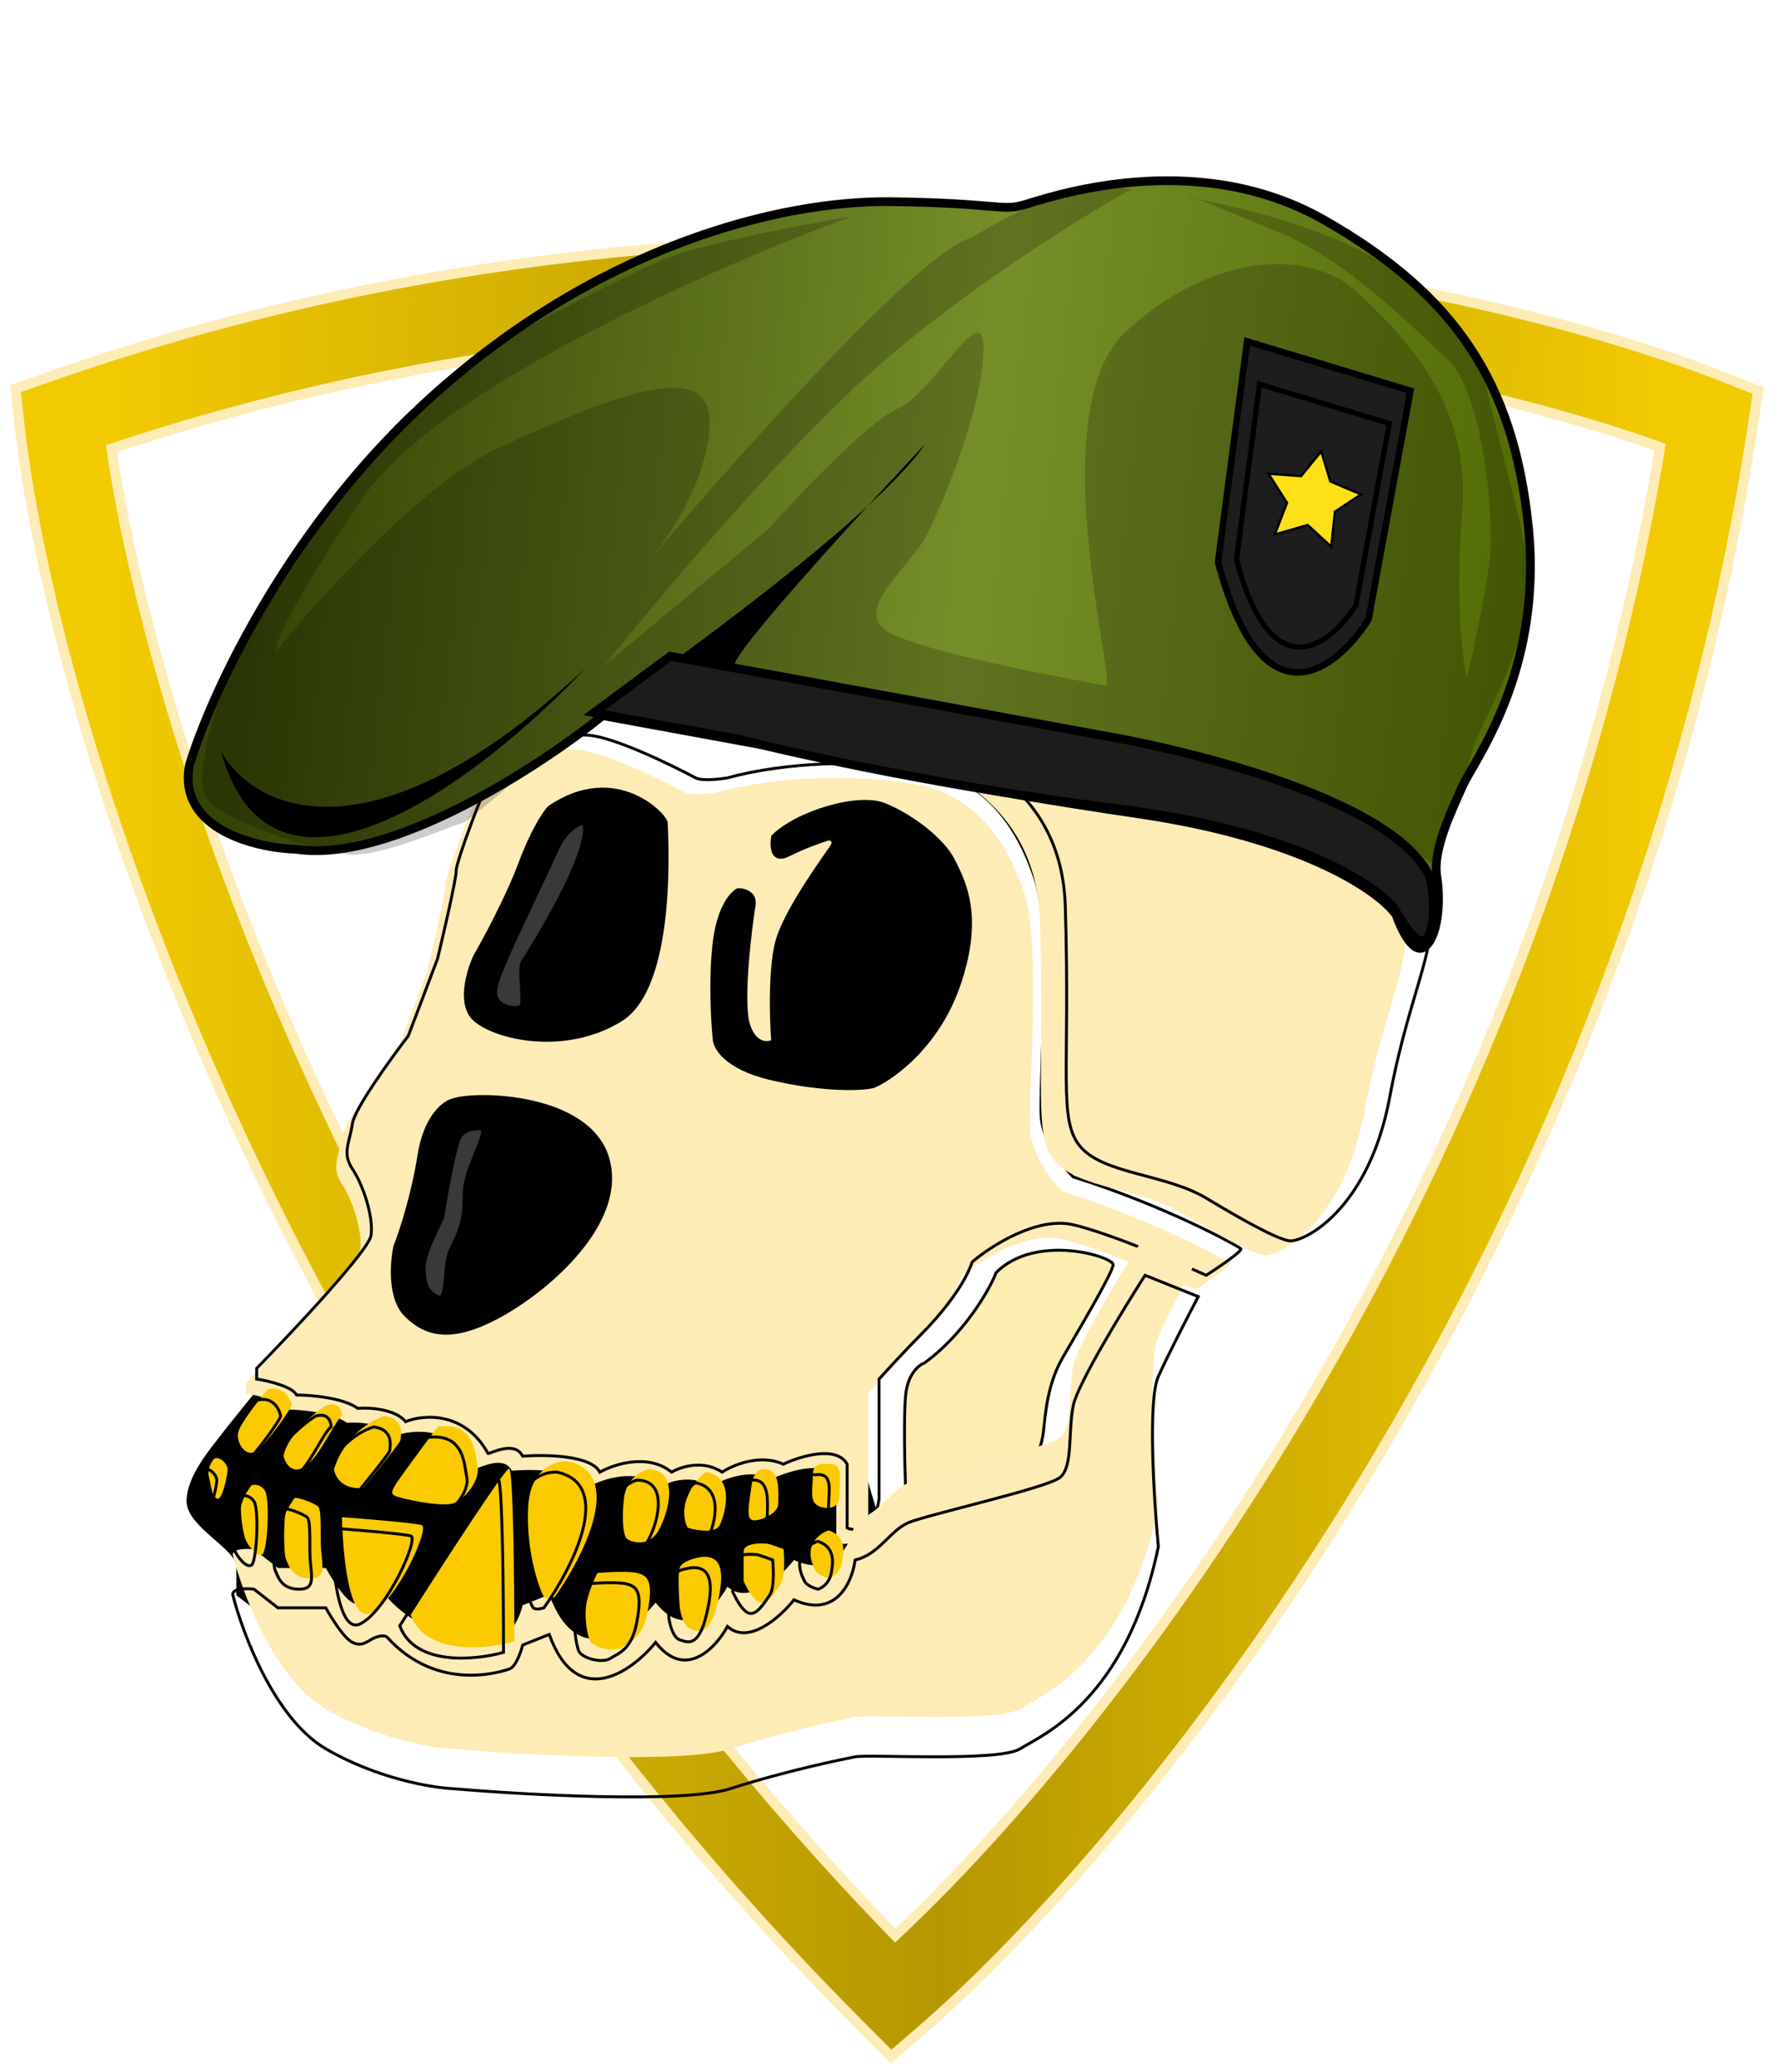 <svg width="115" height="134" viewBox="0 0 115 134" fill="none" xmlns="http://www.w3.org/2000/svg">
<path fill-rule="evenodd" clip-rule="evenodd" d="M3.139 24.385C49.119 8.223 94.469 17.619 111.609 24.425L113.717 25.262L113.375 27.504C105.317 80.285 74.34 118.562 59.648 131.266L57.642 133L55.768 131.125C17.161 92.495 3.342 46.076 1.252 27.39L1 25.137L3.139 24.385ZM7.211 29.015C9.948 47.627 23.254 89.493 57.902 125.17C72.254 111.774 99.416 76.631 107.377 28.92C90.016 22.695 49.026 15.067 7.211 29.015Z" fill="url(#paint0_linear_94_514)" stroke="#FDECB6" stroke-width="0.653"/>
<path d="M14.394 92.849C14.877 92.204 17.414 89.089 18.623 87.612L24.463 88.015L29.699 89.425L36.144 91.439H43.393L52.859 91.036L55.678 94.661L56.886 98.689C56.685 100.3 56.242 103.603 56.081 103.925C55.92 104.247 57.356 106.476 58.095 107.55L46.011 110.571L30.907 110.168L21.241 107.55L15.4 103.119V101.307C15.4 100.099 12.178 98.689 12.178 97.078C12.178 95.467 13.789 93.654 14.394 92.849Z" fill="black" stroke="black" stroke-width="0.221" stroke-linecap="round"/>
<path d="M58.578 90.217C58.715 88.841 59.438 88.267 59.782 88.152C62.259 86.363 63.968 83.507 64.427 82.303C67.007 79.723 71.996 81.271 71.996 81.787C71.996 82.303 69.416 86.604 68.728 87.808C68.04 89.013 67.695 90.389 67.523 92.281C67.352 94.174 66.663 94.862 65.631 95.378C64.805 95.791 60.585 96.238 58.578 96.41C58.52 94.919 58.44 91.593 58.578 90.217Z" fill="#FCEEB1" stroke="black" stroke-width="0.188" stroke-linecap="round"/>
<g filter="url(#filter0_i_94_514)">
<path d="M38.106 47.552C39.757 47.69 43.381 49.444 44.987 50.304C45.4 50.521 46.535 50.395 47.051 50.304C50.836 49.272 55.997 49.1 59.954 49.788C63.911 50.477 65.975 53.745 67.008 57.014C68.04 60.283 67.18 70.433 67.352 72.325C67.489 73.839 68.785 75.479 69.416 76.11C75.437 78.002 80.082 80.583 80.254 80.755C80.392 80.892 78.821 81.959 78.018 82.475C76.126 81.615 71.756 79.757 69.416 79.207C67.076 78.656 64.083 80.583 62.879 81.615C62.363 83.163 60.814 85.056 59.61 86.26C58.647 87.223 57.374 88.611 56.858 89.185V96.926C56.582 98.991 55.367 99.048 54.793 98.819V94.69C54.105 93.451 51.754 94.174 50.664 94.69C49.15 94.002 47.396 94.747 46.707 95.206C45.469 94.38 44.012 94.862 43.439 95.206C41.925 93.967 39.711 94.69 38.794 95.206C38.243 94.105 35.238 94.059 33.805 94.174C33.289 93.141 31.74 94.002 31.568 94.002C30.054 91.249 27.382 91.478 26.235 91.937C25.547 91.111 23.884 91.02 23.139 91.077C22.175 90.389 20.099 90.217 19.182 90.217C18.906 89.666 17.347 89.299 16.601 89.185V88.496C19.01 86.031 23.861 80.858 23.999 79.895C24.171 78.69 23.483 76.626 22.794 75.594C22.106 74.562 22.622 73.873 22.794 72.669C22.932 71.706 25.26 68.483 26.407 66.992L28.3 62.003C28.701 60.34 29.504 56.876 29.504 56.326C29.504 55.638 31.74 49.788 32.256 49.1C32.773 48.412 36.041 47.38 38.106 47.552Z" fill="#FDECB6"/>
</g>
<path d="M38.106 47.552C39.757 47.69 43.381 49.444 44.987 50.304C45.4 50.521 46.535 50.395 47.051 50.304C50.836 49.272 55.997 49.1 59.954 49.788C63.911 50.477 65.975 53.745 67.008 57.014C68.04 60.283 67.18 70.433 67.352 72.325C67.489 73.839 68.785 75.479 69.416 76.11C75.437 78.002 80.082 80.583 80.254 80.755C80.392 80.892 78.821 81.959 78.018 82.475C76.126 81.615 71.756 79.757 69.416 79.207C67.076 78.656 64.083 80.583 62.879 81.615C62.363 83.163 60.814 85.056 59.61 86.26C58.647 87.223 57.374 88.611 56.858 89.185V96.926C56.582 98.991 55.367 99.048 54.793 98.819V94.69C54.105 93.451 51.754 94.174 50.664 94.69C49.15 94.002 47.396 94.747 46.707 95.206C45.469 94.38 44.012 94.862 43.439 95.206C41.925 93.967 39.711 94.69 38.794 95.206C38.243 94.105 35.238 94.059 33.805 94.174C33.289 93.141 31.74 94.002 31.568 94.002C30.054 91.249 27.382 91.478 26.235 91.937C25.547 91.111 23.884 91.02 23.139 91.077C22.175 90.389 20.099 90.217 19.182 90.217C18.906 89.666 17.347 89.299 16.601 89.185V88.496C19.01 86.031 23.861 80.858 23.999 79.895C24.171 78.69 23.483 76.626 22.794 75.594C22.106 74.562 22.622 73.873 22.794 72.669C22.932 71.706 25.26 68.483 26.407 66.992L28.3 62.003C28.701 60.34 29.504 56.876 29.504 56.326C29.504 55.638 31.74 49.788 32.256 49.1C32.773 48.412 36.041 47.38 38.106 47.552Z" stroke="black" stroke-width="0.188" stroke-linecap="round"/>
<g filter="url(#filter1_i_94_514)">
<path d="M21.074 113.098C17.771 111.171 15.684 105.643 15.053 103.12C15.053 102.707 15.97 102.718 16.429 102.775L17.977 103.98H21.074C21.418 104.61 22.244 105.941 22.794 106.216C23.483 106.56 23.826 106.044 24.343 105.872C24.756 105.734 24.973 105.815 25.031 105.872C28.299 109.485 32.428 108.109 32.944 107.937C33.357 107.799 33.69 106.847 33.805 106.388L35.525 105.7C37.314 110.655 40.858 108.109 42.406 106.216C44.333 108.693 46.306 106.56 47.051 105.184C48.428 106.423 50.492 104.553 51.352 103.464C54.105 104.702 55.137 102.259 55.309 100.883C56.857 100.539 57.546 98.991 58.75 98.475C59.954 97.958 67.696 96.238 68.556 95.55C69.416 94.862 69.072 92.625 69.416 90.905C69.691 89.529 72.627 84.712 74.061 82.475L77.502 83.852C76.928 84.941 75.609 87.499 74.921 89.013C74.233 90.526 74.634 96.984 74.921 100.023C72.857 110.001 67.352 112.237 65.975 113.098C64.599 113.958 56.169 113.442 55.309 113.614C54.449 113.786 51.008 114.474 47.223 115.678C44.196 116.642 34.034 116.08 29.332 115.678C27.955 115.621 24.377 115.024 21.074 113.098Z" fill="#FDECB6"/>
</g>
<path d="M21.074 113.098C17.771 111.171 15.684 105.643 15.053 103.12C15.053 102.707 15.97 102.718 16.429 102.775L17.977 103.98H21.074C21.418 104.61 22.244 105.941 22.794 106.216C23.483 106.56 23.826 106.044 24.343 105.872C24.756 105.734 24.973 105.815 25.031 105.872C28.299 109.485 32.428 108.109 32.944 107.937C33.357 107.799 33.69 106.847 33.805 106.388L35.525 105.7C37.314 110.655 40.858 108.109 42.406 106.216C44.333 108.693 46.306 106.56 47.051 105.184C48.428 106.423 50.492 104.553 51.352 103.464C54.105 104.702 55.137 102.259 55.309 100.883C56.857 100.539 57.546 98.991 58.75 98.475C59.954 97.958 67.696 96.238 68.556 95.55C69.416 94.862 69.072 92.625 69.416 90.905C69.691 89.529 72.627 84.712 74.061 82.475L77.502 83.852C76.928 84.941 75.609 87.499 74.921 89.013C74.233 90.526 74.634 96.984 74.921 100.023C72.857 110.001 67.352 112.237 65.975 113.098C64.599 113.958 56.169 113.442 55.309 113.614C54.449 113.786 51.008 114.474 47.223 115.678C44.196 116.642 34.034 116.08 29.332 115.678C27.955 115.621 24.377 115.024 21.074 113.098Z" stroke="black" stroke-width="0.188" stroke-linecap="round"/>
<path d="M27.095 74.734C27.508 72.119 28.758 71.236 29.332 71.121C30.88 70.605 38.106 70.777 39.31 74.906C40.514 79.034 35.525 83.335 32.428 85.056C29.332 86.776 27.611 86.432 26.235 85.056C25.134 83.955 25.318 81.615 25.547 80.583C25.891 79.723 26.683 77.349 27.095 74.734Z" fill="#010101" stroke="black" stroke-width="0.188" stroke-linecap="round"/>
<path d="M46.191 60.971C46.467 58.631 47.338 57.702 47.74 57.53C48.141 57.53 48.909 57.736 48.772 58.562C48.6 59.594 47.912 64.755 48.428 66.304C48.841 67.543 49.632 67.508 49.976 67.336C49.861 65.788 49.77 62.278 50.32 60.627C51.008 58.562 53.417 55.294 53.761 54.777C54.036 54.364 53.761 54.261 53.589 54.261C53.187 54.376 52.109 54.743 51.008 55.294C49.907 55.844 49.861 54.72 49.976 54.089C51.524 52.541 55.481 51.337 57.202 52.025C58.922 52.713 60.986 54.261 61.674 55.638C62.363 57.014 63.567 59.25 62.019 63.723C60.47 68.196 57.029 70.089 56.513 70.261C55.997 70.433 53.417 70.605 49.804 69.745C46.914 69.056 46.191 67.737 46.191 67.164C46.077 66.074 45.916 63.31 46.191 60.971Z" fill="#010101" stroke="black" stroke-width="0.188" stroke-linecap="round"/>
<path d="M29.676 73.701C29.951 73.013 30.823 72.956 31.224 73.013C31.224 74.046 30.02 75.594 30.02 77.314C30.02 79.034 29.676 79.723 29.16 80.755C28.644 81.787 28.988 84.196 28.3 83.852C27.611 83.507 27.439 82.991 27.439 81.959C27.439 80.927 28.644 78.862 28.644 78.69C28.644 78.518 29.332 74.562 29.676 73.701Z" fill="#3B3839" stroke="black" stroke-width="0.188" stroke-linecap="round"/>
<path d="M33.633 55.81C34.458 53.608 35.238 52.484 35.525 52.197C39.826 49.272 43.095 52.713 43.095 53.229C43.095 53.745 43.783 63.723 40.17 65.96C36.557 68.196 32.084 67.164 30.708 65.96C29.607 64.996 30.249 62.806 30.708 61.831C31.339 60.741 32.807 58.012 33.633 55.81Z" fill="#010101" stroke="black" stroke-width="0.188" stroke-linecap="round"/>
<path d="M36.041 54.949C36.592 53.711 37.417 53.286 37.761 53.229C38.277 55.121 34.149 61.659 33.804 62.175C33.46 62.691 33.977 64.927 33.633 65.1C33.288 65.272 32.256 65.1 32.084 64.411C31.912 63.723 32.6 62.519 32.772 62.003C32.944 61.487 35.353 56.498 36.041 54.949Z" fill="#3B3839" stroke="black" stroke-width="0.188" stroke-linecap="round"/>
<g filter="url(#filter2_i_94_514)">
<path d="M68.9 58.562C68.625 49.892 60.528 47.495 56.513 47.38C56.858 46.749 58.956 45.212 64.599 44.111C71.653 42.735 75.437 43.423 79.05 45.144C82.663 46.864 84.211 48.412 85.243 50.304C86.276 52.197 92.297 56.842 92.297 57.358C93.329 60.971 91.265 63.551 89.888 70.949C88.512 78.346 84.211 80.411 83.351 80.239C82.491 80.067 80.598 79.034 78.018 77.486C75.437 75.938 71.481 75.938 69.932 74.218C68.384 72.497 69.244 69.4 68.9 58.562Z" fill="#FDECB6"/>
</g>
<path d="M68.9 58.562C68.625 49.892 60.528 47.495 56.513 47.38C56.858 46.749 58.956 45.212 64.599 44.111C71.653 42.735 75.437 43.423 79.05 45.144C82.663 46.864 84.211 48.412 85.243 50.304C86.276 52.197 92.297 56.842 92.297 57.358C93.329 60.971 91.265 63.551 89.888 70.949C88.512 78.346 84.211 80.411 83.351 80.239C82.491 80.067 80.598 79.034 78.018 77.486C75.437 75.938 71.481 75.938 69.932 74.218C68.384 72.497 69.244 69.4 68.9 58.562Z" stroke="black" stroke-width="0.188" stroke-linecap="round"/>
<g filter="url(#filter3_i_94_514)">
<path d="M32.222 95.678C31.947 95.678 27.864 101.986 25.857 105.14C26.82 107.755 30.731 107.376 32.566 106.86C32.566 103.133 32.498 95.678 32.222 95.678Z" fill="#FCCA01"/>
</g>
<path d="M32.222 95.678C31.947 95.678 27.864 101.986 25.857 105.14C26.82 107.755 30.731 107.376 32.566 106.86C32.566 103.133 32.498 95.678 32.222 95.678Z" stroke="black" stroke-width="0.188" stroke-linecap="round"/>
<g filter="url(#filter4_i_94_514)">
<path d="M33.461 98.13C33.598 95.653 35.238 95.148 36.041 95.206C39.757 96.032 37.016 101.399 35.181 103.98C35.009 104.037 34.63 104.117 34.493 103.98C34.321 103.808 33.288 101.227 33.461 98.13Z" fill="#FCCA01"/>
</g>
<path d="M33.461 98.13C33.598 95.653 35.238 95.148 36.041 95.206C39.757 96.032 37.016 101.399 35.181 103.98C35.009 104.037 34.63 104.117 34.493 103.98C34.321 103.808 33.288 101.227 33.461 98.13Z" stroke="black" stroke-width="0.188" stroke-linecap="round"/>
<g filter="url(#filter5_i_94_514)">
<path d="M39.654 97.614C39.792 96.376 40.744 95.837 41.202 95.722C43.267 95.722 42.579 98.475 41.891 99.679C41.202 100.883 39.998 100.367 39.826 100.195C39.654 100.023 39.482 99.163 39.654 97.614Z" fill="#FCCA01"/>
</g>
<path d="M39.654 97.614C39.792 96.376 40.744 95.837 41.202 95.722C43.267 95.722 42.579 98.475 41.891 99.679C41.202 100.883 39.998 100.367 39.826 100.195C39.654 100.023 39.482 99.163 39.654 97.614Z" stroke="black" stroke-width="0.188" stroke-linecap="round"/>
<g filter="url(#filter6_i_94_514)">
<path d="M43.783 97.442C44.196 96.479 44.758 96.009 44.987 95.894C46.879 96.238 46.191 98.647 45.847 99.335C45.572 99.885 44.356 99.679 43.783 99.507C43.611 99.22 43.37 98.406 43.783 97.442Z" fill="#FCCA01"/>
</g>
<path d="M43.783 97.442C44.196 96.479 44.758 96.009 44.987 95.894C46.879 96.238 46.191 98.647 45.847 99.335C45.572 99.885 44.356 99.679 43.783 99.507C43.611 99.22 43.37 98.406 43.783 97.442Z" stroke="black" stroke-width="0.188" stroke-linecap="round"/>
<g filter="url(#filter7_i_94_514)">
<path d="M47.911 96.754C48.049 95.791 48.542 95.665 48.772 95.722C49.804 95.722 49.632 97.27 49.632 97.958C49.632 98.647 48.256 99.163 47.911 98.991C47.567 98.819 47.739 97.958 47.911 96.754Z" fill="#FCCA01"/>
</g>
<path d="M47.911 96.754C48.049 95.791 48.542 95.665 48.772 95.722C49.804 95.722 49.632 97.27 49.632 97.958C49.632 98.647 48.256 99.163 47.911 98.991C47.567 98.819 47.739 97.958 47.911 96.754Z" stroke="black" stroke-width="0.188" stroke-linecap="round"/>
<g filter="url(#filter8_i_94_514)">
<path d="M51.869 96.066C51.869 95.378 52.442 95.32 52.729 95.378C53.933 95.206 53.589 96.41 53.589 97.442C53.589 98.475 52.385 98.302 52.041 97.958C51.697 97.614 51.869 96.926 51.869 96.066Z" fill="#FCCA01"/>
</g>
<path d="M51.869 96.066C51.869 95.378 52.442 95.32 52.729 95.378C53.933 95.206 53.589 96.41 53.589 97.442C53.589 98.475 52.385 98.302 52.041 97.958C51.697 97.614 51.869 96.926 51.869 96.066Z" stroke="black" stroke-width="0.188" stroke-linecap="round"/>
<g filter="url(#filter9_i_94_514)">
<path d="M51.868 100.539C52.144 99.988 52.671 99.736 52.901 99.679C53.933 100.023 53.933 100.883 53.761 101.743C53.623 102.431 53.13 102.718 52.901 102.775C52.671 102.718 52.178 102.535 52.04 102.259C51.868 101.915 51.524 101.227 51.868 100.539Z" fill="#FCCA01"/>
</g>
<path d="M51.868 100.539C52.144 99.988 52.671 99.736 52.901 99.679C53.933 100.023 53.933 100.883 53.761 101.743C53.623 102.431 53.13 102.718 52.901 102.775C52.671 102.718 52.178 102.535 52.04 102.259C51.868 101.915 51.524 101.227 51.868 100.539Z" stroke="black" stroke-width="0.188" stroke-linecap="round"/>
<g filter="url(#filter10_i_94_514)">
<path d="M47.395 101.055C47.395 100.505 48.428 100.482 48.944 100.539C49.081 100.551 49.689 100.773 49.976 100.883C50.033 101.456 50.079 102.707 49.804 103.119C49.46 103.636 48.944 104.496 48.428 104.324C48.015 104.186 47.568 103.349 47.395 102.947V101.055Z" fill="#FCCA01"/>
</g>
<path d="M47.395 101.055C47.395 100.505 48.428 100.482 48.944 100.539C49.081 100.551 49.689 100.773 49.976 100.883C50.033 101.456 50.079 102.707 49.804 103.119C49.46 103.636 48.944 104.496 48.428 104.324C48.015 104.186 47.568 103.349 47.395 102.947V101.055Z" stroke="black" stroke-width="0.188" stroke-linecap="round"/>
<g filter="url(#filter11_i_94_514)">
<path d="M43.266 102.087C43.404 101.674 44.241 101.457 44.643 101.399C46.019 101.227 46.191 102.431 45.675 104.496C45.159 106.56 44.471 106.216 43.955 106.044C43.542 105.907 43.324 105.069 43.266 104.668C43.209 103.98 43.129 102.5 43.266 102.087Z" fill="#FCCA01"/>
</g>
<path d="M43.266 102.087C43.404 101.674 44.241 101.457 44.643 101.399C46.019 101.227 46.191 102.431 45.675 104.496C45.159 106.56 44.471 106.216 43.955 106.044C43.542 105.907 43.324 105.069 43.266 104.668C43.209 103.98 43.129 102.5 43.266 102.087Z" stroke="black" stroke-width="0.188" stroke-linecap="round"/>
<g filter="url(#filter12_i_94_514)">
<path d="M37.245 104.324C37.383 103.636 37.761 102.775 37.934 102.431C38.564 102.374 39.964 102.294 40.514 102.431C41.202 102.603 41.546 102.948 41.202 104.84C40.858 106.732 39.998 106.904 39.482 107.248C38.966 107.592 37.589 107.248 37.417 106.732C37.245 106.216 37.073 105.184 37.245 104.324Z" fill="#FCCA01"/>
</g>
<path d="M37.245 104.324C37.383 103.636 37.761 102.775 37.934 102.431C38.564 102.374 39.964 102.294 40.514 102.431C41.202 102.603 41.546 102.948 41.202 104.84C40.858 106.732 39.998 106.904 39.482 107.248C38.966 107.592 37.589 107.248 37.417 106.732C37.245 106.216 37.073 105.184 37.245 104.324Z" stroke="black" stroke-width="0.188" stroke-linecap="round"/>
<g filter="url(#filter13_i_94_514)">
<path d="M26.579 99.335C26.166 99.197 22.966 98.933 21.418 98.819C21.418 99.335 21.59 105.872 23.31 105.012C25.031 104.152 27.095 99.507 26.579 99.335Z" fill="#FCCA01"/>
</g>
<path d="M26.579 99.335C26.166 99.197 22.966 98.933 21.418 98.819C21.418 99.335 21.59 105.872 23.31 105.012C25.031 104.152 27.095 99.507 26.579 99.335Z" stroke="black" stroke-width="0.188" stroke-linecap="round"/>
<g filter="url(#filter14_i_94_514)">
<path d="M17.805 98.475C17.943 98.199 18.207 97.786 18.321 97.614C18.493 97.442 19.698 97.958 19.87 98.13C20.042 98.302 20.042 98.991 20.042 100.367C20.042 101.743 20.558 102.775 19.354 102.775C18.149 102.775 17.977 101.915 17.805 101.571C17.633 101.227 17.633 98.819 17.805 98.475Z" fill="#FCCA01"/>
</g>
<path d="M17.805 98.475C17.943 98.199 18.207 97.786 18.321 97.614C18.493 97.442 19.698 97.958 19.87 98.13C20.042 98.302 20.042 98.991 20.042 100.367C20.042 101.743 20.558 102.775 19.354 102.775C18.149 102.775 17.977 101.915 17.805 101.571C17.633 101.227 17.633 98.819 17.805 98.475Z" stroke="black" stroke-width="0.188" stroke-linecap="round"/>
<g filter="url(#filter15_i_94_514)">
<path d="M14.881 98.302C14.881 97.752 15.339 97.041 15.569 96.754C15.741 96.697 16.154 96.685 16.429 97.098C16.773 97.614 16.601 101.055 16.257 101.227C15.913 101.399 15.397 100.711 15.225 100.367C15.053 100.023 14.881 98.991 14.881 98.302Z" fill="#FCCA01"/>
</g>
<path d="M14.881 98.302C14.881 97.752 15.339 97.041 15.569 96.754C15.741 96.697 16.154 96.685 16.429 97.098C16.773 97.614 16.601 101.055 16.257 101.227C15.913 101.399 15.397 100.711 15.225 100.367C15.053 100.023 14.881 98.991 14.881 98.302Z" stroke="black" stroke-width="0.188" stroke-linecap="round"/>
<g filter="url(#filter16_i_94_514)">
<path d="M12.816 96.238C12.679 95.688 12.988 95.206 13.16 95.034C13.505 94.862 14.021 95.378 14.021 95.722C14.021 96.066 13.677 97.786 13.332 97.614C12.988 97.442 12.988 96.926 12.816 96.238Z" fill="#FCCA01"/>
</g>
<path d="M12.816 96.238C12.679 95.688 12.988 95.206 13.16 95.034C13.505 94.862 14.021 95.378 14.021 95.722C14.021 96.066 13.677 97.786 13.332 97.614C12.988 97.442 12.988 96.926 12.816 96.238Z" stroke="black" stroke-width="0.188" stroke-linecap="round"/>
<g filter="url(#filter17_i_94_514)">
<path d="M14.709 93.313C14.847 92.763 16.028 91.249 16.602 90.561C17.806 90.217 18.15 91.421 18.15 91.593C18.15 91.765 16.602 94.002 15.913 94.518C15.225 95.034 14.537 94.002 14.709 93.313Z" fill="#FCCA01"/>
</g>
<path d="M14.709 93.313C14.847 92.763 16.028 91.249 16.602 90.561C17.806 90.217 18.15 91.421 18.15 91.593C18.15 91.765 16.602 94.002 15.913 94.518C15.225 95.034 14.537 94.002 14.709 93.313Z" stroke="black" stroke-width="0.188" stroke-linecap="round"/>
<g filter="url(#filter18_i_94_514)">
<path d="M17.633 94.862C17.909 93.486 19.583 92.109 20.386 91.593C21.212 91.318 21.418 91.937 21.418 92.281C20.902 92.625 20.042 94.862 19.01 95.55C18.184 96.1 17.748 95.32 17.633 94.862Z" fill="#FCCA01"/>
</g>
<path d="M17.633 94.862C17.909 93.486 19.583 92.109 20.386 91.593C21.212 91.318 21.418 91.937 21.418 92.281C20.902 92.625 20.042 94.862 19.01 95.55C18.184 96.1 17.748 95.32 17.633 94.862Z" stroke="black" stroke-width="0.188" stroke-linecap="round"/>
<g filter="url(#filter19_i_94_514)">
<path d="M20.902 95.722C21.59 93.52 23.368 92.511 24.17 92.281C25.547 92.453 25.203 93.658 25.203 93.83C25.203 93.967 23.597 95.951 22.794 96.926C21.418 97.064 20.959 96.181 20.902 95.722Z" fill="#FCCA01"/>
</g>
<path d="M20.902 95.722C21.59 93.52 23.368 92.511 24.17 92.281C25.547 92.453 25.203 93.658 25.203 93.83C25.203 93.967 23.597 95.951 22.794 96.926C21.418 97.064 20.959 96.181 20.902 95.722Z" stroke="black" stroke-width="0.188" stroke-linecap="round"/>
<g filter="url(#filter20_i_94_514)">
<path d="M24.859 96.754C24.997 96.479 26.751 94.116 27.611 92.969C30.02 92.625 30.02 94.69 30.192 95.55C30.364 96.41 29.332 97.786 28.472 97.958C27.611 98.13 25.203 97.614 24.859 97.442C24.515 97.27 24.687 97.098 24.859 96.754Z" fill="#FCCA01"/>
</g>
<path d="M24.859 96.754C24.997 96.479 26.751 94.116 27.611 92.969C30.02 92.625 30.02 94.69 30.192 95.55C30.364 96.41 29.332 97.786 28.472 97.958C27.611 98.13 25.203 97.614 24.859 97.442C24.515 97.27 24.687 97.098 24.859 96.754Z" stroke="black" stroke-width="0.188" stroke-linecap="round"/>
<g filter="url(#filter21_d_94_514)">
<path d="M27.312 24.897C18.336 33.234 13.53 43.893 12.248 48.181C11.489 52.319 16.55 53.525 19.175 53.61C25.349 54.505 34.953 48.218 38.983 44.962L54.888 47.879C56.615 48.361 62.77 49.721 73.571 51.305C84.372 52.89 89.222 56.321 90.297 57.839C90.598 58.719 91.377 60.374 92.089 59.95C92.978 59.42 93.209 57.085 92.932 55.351C92.656 53.617 93.915 51.074 94.597 49.516C95.278 47.957 99.809 42.153 98.856 32.768C97.903 23.383 94.087 17.732 85.661 12.919C77.234 8.105 67.698 11.506 66.233 11.931C64.769 12.356 64.474 11.806 57.556 11.726C50.638 11.646 38.532 14.477 27.312 24.897Z" fill="url(#paint1_linear_94_514)" stroke="black" stroke-width="0.565" stroke-linecap="round"/>
<path opacity="0.2" d="M55.104 12.676C46.544 15.794 28.225 23.81 23.433 30.933C18.64 38.056 17.72 40.482 17.859 40.804C20.644 37.321 27.465 29.791 32.473 27.54L32.509 27.524C38.761 24.714 46.073 21.427 45.901 26.14C45.781 29.423 43.678 32.831 42.234 34.651C48.107 27.725 59.549 14.945 62.769 14.082L64.208 13.256C66.019 12.202 70.342 10.261 73.15 10.934C69.843 12.771 61.751 17.797 55.846 23.21C49.941 28.624 42.209 37.809 39.081 41.725L49.715 32.881C51.711 30.639 56.176 25.945 58.074 25.104C60.445 24.054 63.705 17.62 63.612 21.366C63.519 25.113 61.018 31.19 59.943 33.271C58.868 35.352 55.319 37.969 57.233 39.409C59.148 40.849 70.758 42.88 71.525 43.02C72.291 43.161 67.265 25.205 72.858 20.091C78.45 14.976 84.732 14.742 87.777 17.578C90.822 20.414 95.172 24.777 94.578 31.798C94.102 37.416 94.584 41.307 94.884 42.55C95.343 40.588 96.291 36.173 96.412 34.215C96.564 31.767 95.905 24.02 93.617 21.917C91.329 19.814 87.075 15.469 82.651 13.667C79.927 12.557 78.252 11.866 77.45 11.56C77.141 11.495 76.956 11.454 76.922 11.428C76.788 11.328 76.95 11.369 77.45 11.56C80.329 12.157 93.962 14.673 96.089 23.559C98.444 33.399 99.287 34.742 98.601 38.478C97.916 42.215 95.567 45.844 95.19 47.36C94.889 48.572 93.396 52.643 92.688 54.526C90.338 52.94 84.525 49.464 80.073 48.252C74.508 46.736 65.03 45.493 63.114 45.142C61.581 44.861 54.182 44.164 50.675 43.851L44.351 42.692L42.339 42.323L35.728 47.052C33.913 48.667 30.204 51.902 29.883 51.922C29.482 51.948 24.513 54.206 22.483 53.933C20.453 53.659 14.445 51.864 13.349 50.277C12.254 48.69 14.843 42.133 14.931 41.654C15.018 41.175 21.663 31.401 21.995 30.669C22.328 29.938 29.753 22.387 32.309 20.875C34.864 19.363 39.886 16.817 42.693 15.55C44.939 14.536 51.903 13.211 55.104 12.676Z" fill="black"/>
<path d="M14.295 47.281C16.334 50.923 23.902 54.945 37.861 41.898C31.418 48.771 17.685 59.47 14.295 47.281Z" fill="black"/>
<path d="M38.24 45.235C42.751 42.122 51.05 36.065 56.113 31.415C57.483 29.92 58.789 28.515 59.83 27.407C59.119 28.482 57.795 29.87 56.113 31.415C52.089 35.807 47.518 40.978 47.506 41.686C47.505 41.774 47.504 41.851 47.504 41.917L47.567 41.895C47.543 42.19 47.5 42.557 47.504 41.917L38.24 45.235Z" fill="black"/>
<path d="M72.574 46.48L44.693 41.368L43.352 41.122L38.424 44.774L47.813 46.495C51.471 47.43 61.478 49.635 72.245 50.976C85.703 52.651 89.861 56.979 90.096 57.319C90.331 57.659 91.868 60.615 92.437 59.135C92.892 57.951 92.676 56.208 92.512 55.484C90.15 50.001 74.586 46.849 72.574 46.48Z" fill="#1C1C1A" stroke="black" stroke-width="0.565" stroke-linecap="round"/>
</g>
<path d="M91.228 25.27L80.662 22.077L78.783 36.354C81.646 47.159 86.465 43.326 88.516 40.059L91.228 25.27Z" fill="#1D1D1D" stroke="black" stroke-width="0.422" stroke-linecap="round"/>
<path d="M89.856 27.384L81.466 24.848L79.973 36.186C82.247 44.766 86.074 41.722 87.703 39.128L89.856 27.384Z" fill="#1D1D1D" stroke="black" stroke-width="0.335" stroke-linecap="round"/>
<path d="M84.153 30.788L82.044 30.639L83.242 32.52L82.45 34.571L84.582 33.953L86.104 35.36L86.342 33.089L88.031 31.974L86.048 31.136L85.456 29.187L84.153 30.788Z" fill="#FDE018" stroke="black" stroke-width="0.153" stroke-linecap="round"/>
<defs>
<filter id="filter0_i_94_514" x="16.507" y="47.439" width="63.85" height="51.566" filterUnits="userSpaceOnUse" color-interpolation-filters="sRGB">
<feFlood flood-opacity="0" result="BackgroundImageFix"/>
<feBlend mode="normal" in="SourceGraphic" in2="BackgroundImageFix" result="shape"/>
<feColorMatrix in="SourceAlpha" type="matrix" values="0 0 0 0 0 0 0 0 0 0 0 0 0 0 0 0 0 0 127 0" result="hardAlpha"/>
<feOffset dx="-0.702" dy="0.936"/>
<feComposite in2="hardAlpha" operator="arithmetic" k2="-1" k3="1"/>
<feColorMatrix type="matrix" values="0 0 0 0 0 0 0 0 0 0 0 0 0 0 0 0 0 0 0.08 0"/>
<feBlend mode="normal" in2="shape" result="effect1_innerShadow_94_514"/>
</filter>
<filter id="filter1_i_94_514" x="14.959" y="82.359" width="62.675" height="33.945" filterUnits="userSpaceOnUse" color-interpolation-filters="sRGB">
<feFlood flood-opacity="0" result="BackgroundImageFix"/>
<feBlend mode="normal" in="SourceGraphic" in2="BackgroundImageFix" result="shape"/>
<feColorMatrix in="SourceAlpha" type="matrix" values="0 0 0 0 0 0 0 0 0 0 0 0 0 0 0 0 0 0 127 0" result="hardAlpha"/>
<feOffset dy="-2.575"/>
<feComposite in2="hardAlpha" operator="arithmetic" k2="-1" k3="1"/>
<feColorMatrix type="matrix" values="0 0 0 0 0 0 0 0 0 0 0 0 0 0 0 0 0 0 0.25 0"/>
<feBlend mode="normal" in2="shape" result="effect1_innerShadow_94_514"/>
</filter>
<filter id="filter2_i_94_514" x="56.357" y="43.285" width="36.313" height="37.058" filterUnits="userSpaceOnUse" color-interpolation-filters="sRGB">
<feFlood flood-opacity="0" result="BackgroundImageFix"/>
<feBlend mode="normal" in="SourceGraphic" in2="BackgroundImageFix" result="shape"/>
<feColorMatrix in="SourceAlpha" type="matrix" values="0 0 0 0 0 0 0 0 0 0 0 0 0 0 0 0 0 0 127 0" result="hardAlpha"/>
<feOffset dx="-1.638" dy="0.936"/>
<feComposite in2="hardAlpha" operator="arithmetic" k2="-1" k3="1"/>
<feColorMatrix type="matrix" values="0 0 0 0 0 0 0 0 0 0 0 0 0 0 0 0 0 0 0.08 0"/>
<feBlend mode="normal" in2="shape" result="effect1_innerShadow_94_514"/>
</filter>
<filter id="filter3_i_94_514" x="25.752" y="95.584" width="6.908" height="11.743" filterUnits="userSpaceOnUse" color-interpolation-filters="sRGB">
<feFlood flood-opacity="0" result="BackgroundImageFix"/>
<feBlend mode="normal" in="SourceGraphic" in2="BackgroundImageFix" result="shape"/>
<feColorMatrix in="SourceAlpha" type="matrix" values="0 0 0 0 0 0 0 0 0 0 0 0 0 0 0 0 0 0 127 0" result="hardAlpha"/>
<feOffset dx="0.702" dy="-0.702"/>
<feComposite in2="hardAlpha" operator="arithmetic" k2="-1" k3="1"/>
<feColorMatrix type="matrix" values="0 0 0 0 0 0 0 0 0 0 0 0 0 0 0 0 0 0 0.16 0"/>
<feBlend mode="normal" in2="shape" result="effect1_innerShadow_94_514"/>
</filter>
<filter id="filter4_i_94_514" x="33.347" y="95.107" width="4.635" height="9.042" filterUnits="userSpaceOnUse" color-interpolation-filters="sRGB">
<feFlood flood-opacity="0" result="BackgroundImageFix"/>
<feBlend mode="normal" in="SourceGraphic" in2="BackgroundImageFix" result="shape"/>
<feColorMatrix in="SourceAlpha" type="matrix" values="0 0 0 0 0 0 0 0 0 0 0 0 0 0 0 0 0 0 127 0" result="hardAlpha"/>
<feOffset dx="0.702" dy="-0.702"/>
<feComposite in2="hardAlpha" operator="arithmetic" k2="-1" k3="1"/>
<feColorMatrix type="matrix" values="0 0 0 0 0 0 0 0 0 0 0 0 0 0 0 0 0 0 0.16 0"/>
<feBlend mode="normal" in2="shape" result="effect1_innerShadow_94_514"/>
</filter>
<filter id="filter5_i_94_514" x="39.489" y="95.628" width="3.184" height="4.919" filterUnits="userSpaceOnUse" color-interpolation-filters="sRGB">
<feFlood flood-opacity="0" result="BackgroundImageFix"/>
<feBlend mode="normal" in="SourceGraphic" in2="BackgroundImageFix" result="shape"/>
<feColorMatrix in="SourceAlpha" type="matrix" values="0 0 0 0 0 0 0 0 0 0 0 0 0 0 0 0 0 0 127 0" result="hardAlpha"/>
<feOffset dx="0.702" dy="-0.702"/>
<feComposite in2="hardAlpha" operator="arithmetic" k2="-1" k3="1"/>
<feColorMatrix type="matrix" values="0 0 0 0 0 0 0 0 0 0 0 0 0 0 0 0 0 0 0.16 0"/>
<feBlend mode="normal" in2="shape" result="effect1_innerShadow_94_514"/>
</filter>
<filter id="filter6_i_94_514" x="43.461" y="95.796" width="2.891" height="3.99" filterUnits="userSpaceOnUse" color-interpolation-filters="sRGB">
<feFlood flood-opacity="0" result="BackgroundImageFix"/>
<feBlend mode="normal" in="SourceGraphic" in2="BackgroundImageFix" result="shape"/>
<feColorMatrix in="SourceAlpha" type="matrix" values="0 0 0 0 0 0 0 0 0 0 0 0 0 0 0 0 0 0 127 0" result="hardAlpha"/>
<feOffset dx="0.702" dy="-0.702"/>
<feComposite in2="hardAlpha" operator="arithmetic" k2="-1" k3="1"/>
<feColorMatrix type="matrix" values="0 0 0 0 0 0 0 0 0 0 0 0 0 0 0 0 0 0 0.16 0"/>
<feBlend mode="normal" in2="shape" result="effect1_innerShadow_94_514"/>
</filter>
<filter id="filter7_i_94_514" x="47.619" y="95.616" width="2.118" height="3.502" filterUnits="userSpaceOnUse" color-interpolation-filters="sRGB">
<feFlood flood-opacity="0" result="BackgroundImageFix"/>
<feBlend mode="normal" in="SourceGraphic" in2="BackgroundImageFix" result="shape"/>
<feColorMatrix in="SourceAlpha" type="matrix" values="0 0 0 0 0 0 0 0 0 0 0 0 0 0 0 0 0 0 127 0" result="hardAlpha"/>
<feOffset dx="0.702" dy="-0.702"/>
<feComposite in2="hardAlpha" operator="arithmetic" k2="-1" k3="1"/>
<feColorMatrix type="matrix" values="0 0 0 0 0 0 0 0 0 0 0 0 0 0 0 0 0 0 0.16 0"/>
<feBlend mode="normal" in2="shape" result="effect1_innerShadow_94_514"/>
</filter>
<filter id="filter8_i_94_514" x="51.732" y="95.267" width="1.997" height="3.052" filterUnits="userSpaceOnUse" color-interpolation-filters="sRGB">
<feFlood flood-opacity="0" result="BackgroundImageFix"/>
<feBlend mode="normal" in="SourceGraphic" in2="BackgroundImageFix" result="shape"/>
<feColorMatrix in="SourceAlpha" type="matrix" values="0 0 0 0 0 0 0 0 0 0 0 0 0 0 0 0 0 0 127 0" result="hardAlpha"/>
<feOffset dx="0.702" dy="-0.702"/>
<feComposite in2="hardAlpha" operator="arithmetic" k2="-1" k3="1"/>
<feColorMatrix type="matrix" values="0 0 0 0 0 0 0 0 0 0 0 0 0 0 0 0 0 0 0.16 0"/>
<feBlend mode="normal" in2="shape" result="effect1_innerShadow_94_514"/>
</filter>
<filter id="filter9_i_94_514" x="51.627" y="99.581" width="2.313" height="3.292" filterUnits="userSpaceOnUse" color-interpolation-filters="sRGB">
<feFlood flood-opacity="0" result="BackgroundImageFix"/>
<feBlend mode="normal" in="SourceGraphic" in2="BackgroundImageFix" result="shape"/>
<feColorMatrix in="SourceAlpha" type="matrix" values="0 0 0 0 0 0 0 0 0 0 0 0 0 0 0 0 0 0 127 0" result="hardAlpha"/>
<feOffset dx="0.702" dy="-0.702"/>
<feComposite in2="hardAlpha" operator="arithmetic" k2="-1" k3="1"/>
<feColorMatrix type="matrix" values="0 0 0 0 0 0 0 0 0 0 0 0 0 0 0 0 0 0 0.16 0"/>
<feBlend mode="normal" in2="shape" result="effect1_innerShadow_94_514"/>
</filter>
<filter id="filter10_i_94_514" x="47.301" y="100.423" width="2.812" height="4.017" filterUnits="userSpaceOnUse" color-interpolation-filters="sRGB">
<feFlood flood-opacity="0" result="BackgroundImageFix"/>
<feBlend mode="normal" in="SourceGraphic" in2="BackgroundImageFix" result="shape"/>
<feColorMatrix in="SourceAlpha" type="matrix" values="0 0 0 0 0 0 0 0 0 0 0 0 0 0 0 0 0 0 127 0" result="hardAlpha"/>
<feOffset dx="0.702" dy="-0.702"/>
<feComposite in2="hardAlpha" operator="arithmetic" k2="-1" k3="1"/>
<feColorMatrix type="matrix" values="0 0 0 0 0 0 0 0 0 0 0 0 0 0 0 0 0 0 0.16 0"/>
<feBlend mode="normal" in2="shape" result="effect1_innerShadow_94_514"/>
</filter>
<filter id="filter11_i_94_514" x="43.096" y="101.289" width="2.94" height="4.983" filterUnits="userSpaceOnUse" color-interpolation-filters="sRGB">
<feFlood flood-opacity="0" result="BackgroundImageFix"/>
<feBlend mode="normal" in="SourceGraphic" in2="BackgroundImageFix" result="shape"/>
<feColorMatrix in="SourceAlpha" type="matrix" values="0 0 0 0 0 0 0 0 0 0 0 0 0 0 0 0 0 0 127 0" result="hardAlpha"/>
<feOffset dx="0.702" dy="-0.702"/>
<feComposite in2="hardAlpha" operator="arithmetic" k2="-1" k3="1"/>
<feColorMatrix type="matrix" values="0 0 0 0 0 0 0 0 0 0 0 0 0 0 0 0 0 0 0.16 0"/>
<feBlend mode="normal" in2="shape" result="effect1_innerShadow_94_514"/>
</filter>
<filter id="filter12_i_94_514" x="37.08" y="102.261" width="4.351" height="5.22" filterUnits="userSpaceOnUse" color-interpolation-filters="sRGB">
<feFlood flood-opacity="0" result="BackgroundImageFix"/>
<feBlend mode="normal" in="SourceGraphic" in2="BackgroundImageFix" result="shape"/>
<feColorMatrix in="SourceAlpha" type="matrix" values="0 0 0 0 0 0 0 0 0 0 0 0 0 0 0 0 0 0 127 0" result="hardAlpha"/>
<feOffset dx="0.702" dy="-0.702"/>
<feComposite in2="hardAlpha" operator="arithmetic" k2="-1" k3="1"/>
<feColorMatrix type="matrix" values="0 0 0 0 0 0 0 0 0 0 0 0 0 0 0 0 0 0 0.16 0"/>
<feBlend mode="normal" in2="shape" result="effect1_innerShadow_94_514"/>
</filter>
<filter id="filter13_i_94_514" x="21.324" y="98.717" width="5.43" height="6.467" filterUnits="userSpaceOnUse" color-interpolation-filters="sRGB">
<feFlood flood-opacity="0" result="BackgroundImageFix"/>
<feBlend mode="normal" in="SourceGraphic" in2="BackgroundImageFix" result="shape"/>
<feColorMatrix in="SourceAlpha" type="matrix" values="0 0 0 0 0 0 0 0 0 0 0 0 0 0 0 0 0 0 127 0" result="hardAlpha"/>
<feOffset dx="0.702" dy="-0.702"/>
<feComposite in2="hardAlpha" operator="arithmetic" k2="-1" k3="1"/>
<feColorMatrix type="matrix" values="0 0 0 0 0 0 0 0 0 0 0 0 0 0 0 0 0 0 0.16 0"/>
<feBlend mode="normal" in2="shape" result="effect1_innerShadow_94_514"/>
</filter>
<filter id="filter14_i_94_514" x="17.582" y="97.486" width="2.664" height="5.384" filterUnits="userSpaceOnUse" color-interpolation-filters="sRGB">
<feFlood flood-opacity="0" result="BackgroundImageFix"/>
<feBlend mode="normal" in="SourceGraphic" in2="BackgroundImageFix" result="shape"/>
<feColorMatrix in="SourceAlpha" type="matrix" values="0 0 0 0 0 0 0 0 0 0 0 0 0 0 0 0 0 0 127 0" result="hardAlpha"/>
<feOffset dx="0.702" dy="-0.702"/>
<feComposite in2="hardAlpha" operator="arithmetic" k2="-1" k3="1"/>
<feColorMatrix type="matrix" values="0 0 0 0 0 0 0 0 0 0 0 0 0 0 0 0 0 0 0.16 0"/>
<feBlend mode="normal" in2="shape" result="effect1_innerShadow_94_514"/>
</filter>
<filter id="filter15_i_94_514" x="14.786" y="96.631" width="1.924" height="4.717" filterUnits="userSpaceOnUse" color-interpolation-filters="sRGB">
<feFlood flood-opacity="0" result="BackgroundImageFix"/>
<feBlend mode="normal" in="SourceGraphic" in2="BackgroundImageFix" result="shape"/>
<feColorMatrix in="SourceAlpha" type="matrix" values="0 0 0 0 0 0 0 0 0 0 0 0 0 0 0 0 0 0 127 0" result="hardAlpha"/>
<feOffset dx="0.702" dy="-0.702"/>
<feComposite in2="hardAlpha" operator="arithmetic" k2="-1" k3="1"/>
<feColorMatrix type="matrix" values="0 0 0 0 0 0 0 0 0 0 0 0 0 0 0 0 0 0 0.16 0"/>
<feBlend mode="normal" in2="shape" result="effect1_innerShadow_94_514"/>
</filter>
<filter id="filter16_i_94_514" x="12.688" y="94.905" width="1.427" height="2.816" filterUnits="userSpaceOnUse" color-interpolation-filters="sRGB">
<feFlood flood-opacity="0" result="BackgroundImageFix"/>
<feBlend mode="normal" in="SourceGraphic" in2="BackgroundImageFix" result="shape"/>
<feColorMatrix in="SourceAlpha" type="matrix" values="0 0 0 0 0 0 0 0 0 0 0 0 0 0 0 0 0 0 127 0" result="hardAlpha"/>
<feOffset dx="0.702" dy="-0.702"/>
<feComposite in2="hardAlpha" operator="arithmetic" k2="-1" k3="1"/>
<feColorMatrix type="matrix" values="0 0 0 0 0 0 0 0 0 0 0 0 0 0 0 0 0 0 0.16 0"/>
<feBlend mode="normal" in2="shape" result="effect1_innerShadow_94_514"/>
</filter>
<filter id="filter17_i_94_514" x="14.588" y="90.405" width="3.656" height="4.346" filterUnits="userSpaceOnUse" color-interpolation-filters="sRGB">
<feFlood flood-opacity="0" result="BackgroundImageFix"/>
<feBlend mode="normal" in="SourceGraphic" in2="BackgroundImageFix" result="shape"/>
<feColorMatrix in="SourceAlpha" type="matrix" values="0 0 0 0 0 0 0 0 0 0 0 0 0 0 0 0 0 0 127 0" result="hardAlpha"/>
<feOffset dx="0.702" dy="-0.702"/>
<feComposite in2="hardAlpha" operator="arithmetic" k2="-1" k3="1"/>
<feColorMatrix type="matrix" values="0 0 0 0 0 0 0 0 0 0 0 0 0 0 0 0 0 0 0.16 0"/>
<feBlend mode="normal" in2="shape" result="effect1_innerShadow_94_514"/>
</filter>
<filter id="filter18_i_94_514" x="17.537" y="91.43" width="3.976" height="4.403" filterUnits="userSpaceOnUse" color-interpolation-filters="sRGB">
<feFlood flood-opacity="0" result="BackgroundImageFix"/>
<feBlend mode="normal" in="SourceGraphic" in2="BackgroundImageFix" result="shape"/>
<feColorMatrix in="SourceAlpha" type="matrix" values="0 0 0 0 0 0 0 0 0 0 0 0 0 0 0 0 0 0 127 0" result="hardAlpha"/>
<feOffset dx="0.702" dy="-0.702"/>
<feComposite in2="hardAlpha" operator="arithmetic" k2="-1" k3="1"/>
<feColorMatrix type="matrix" values="0 0 0 0 0 0 0 0 0 0 0 0 0 0 0 0 0 0 0.16 0"/>
<feBlend mode="normal" in2="shape" result="effect1_innerShadow_94_514"/>
</filter>
<filter id="filter19_i_94_514" x="20.806" y="92.185" width="4.529" height="4.849" filterUnits="userSpaceOnUse" color-interpolation-filters="sRGB">
<feFlood flood-opacity="0" result="BackgroundImageFix"/>
<feBlend mode="normal" in="SourceGraphic" in2="BackgroundImageFix" result="shape"/>
<feColorMatrix in="SourceAlpha" type="matrix" values="0 0 0 0 0 0 0 0 0 0 0 0 0 0 0 0 0 0 127 0" result="hardAlpha"/>
<feOffset dx="0.702" dy="-0.702"/>
<feComposite in2="hardAlpha" operator="arithmetic" k2="-1" k3="1"/>
<feColorMatrix type="matrix" values="0 0 0 0 0 0 0 0 0 0 0 0 0 0 0 0 0 0 0.16 0"/>
<feBlend mode="normal" in2="shape" result="effect1_innerShadow_94_514"/>
</filter>
<filter id="filter20_i_94_514" x="24.566" y="92.837" width="5.739" height="5.25" filterUnits="userSpaceOnUse" color-interpolation-filters="sRGB">
<feFlood flood-opacity="0" result="BackgroundImageFix"/>
<feBlend mode="normal" in="SourceGraphic" in2="BackgroundImageFix" result="shape"/>
<feColorMatrix in="SourceAlpha" type="matrix" values="0 0 0 0 0 0 0 0 0 0 0 0 0 0 0 0 0 0 127 0" result="hardAlpha"/>
<feOffset dx="0.702" dy="-0.702"/>
<feComposite in2="hardAlpha" operator="arithmetic" k2="-1" k3="1"/>
<feColorMatrix type="matrix" values="0 0 0 0 0 0 0 0 0 0 0 0 0 0 0 0 0 0 0.16 0"/>
<feBlend mode="normal" in2="shape" result="effect1_innerShadow_94_514"/>
</filter>
<filter id="filter21_d_94_514" x="11.889" y="10.087" width="87.381" height="51.531" filterUnits="userSpaceOnUse" color-interpolation-filters="sRGB">
<feFlood flood-opacity="0" result="BackgroundImageFix"/>
<feColorMatrix in="SourceAlpha" type="matrix" values="0 0 0 0 0 0 0 0 0 0 0 0 0 0 0 0 0 0 127 0" result="hardAlpha"/>
<feOffset dy="1.317"/>
<feComposite in2="hardAlpha" operator="out"/>
<feColorMatrix type="matrix" values="0 0 0 0 0 0 0 0 0 0 0 0 0 0 0 0 0 0 0.33 0"/>
<feBlend mode="normal" in2="BackgroundImageFix" result="effect1_dropShadow_94_514"/>
<feBlend mode="normal" in="SourceGraphic" in2="effect1_dropShadow_94_514" result="shape"/>
</filter>
<linearGradient id="paint0_linear_94_514" x1="7.162" y1="52.846" x2="106.454" y2="53.872" gradientUnits="userSpaceOnUse">
<stop stop-color="#F1CA02"/>
<stop offset="0.547" stop-color="#B59801"/>
<stop offset="1" stop-color="#F1CA02"/>
</linearGradient>
<linearGradient id="paint1_linear_94_514" x1="15.417" y1="45.206" x2="102.196" y2="54.888" gradientUnits="userSpaceOnUse">
<stop stop-color="#354405"/>
<stop offset="0.526" stop-color="#768F29"/>
<stop offset="1" stop-color="#4D6600"/>
</linearGradient>
</defs>
</svg>
